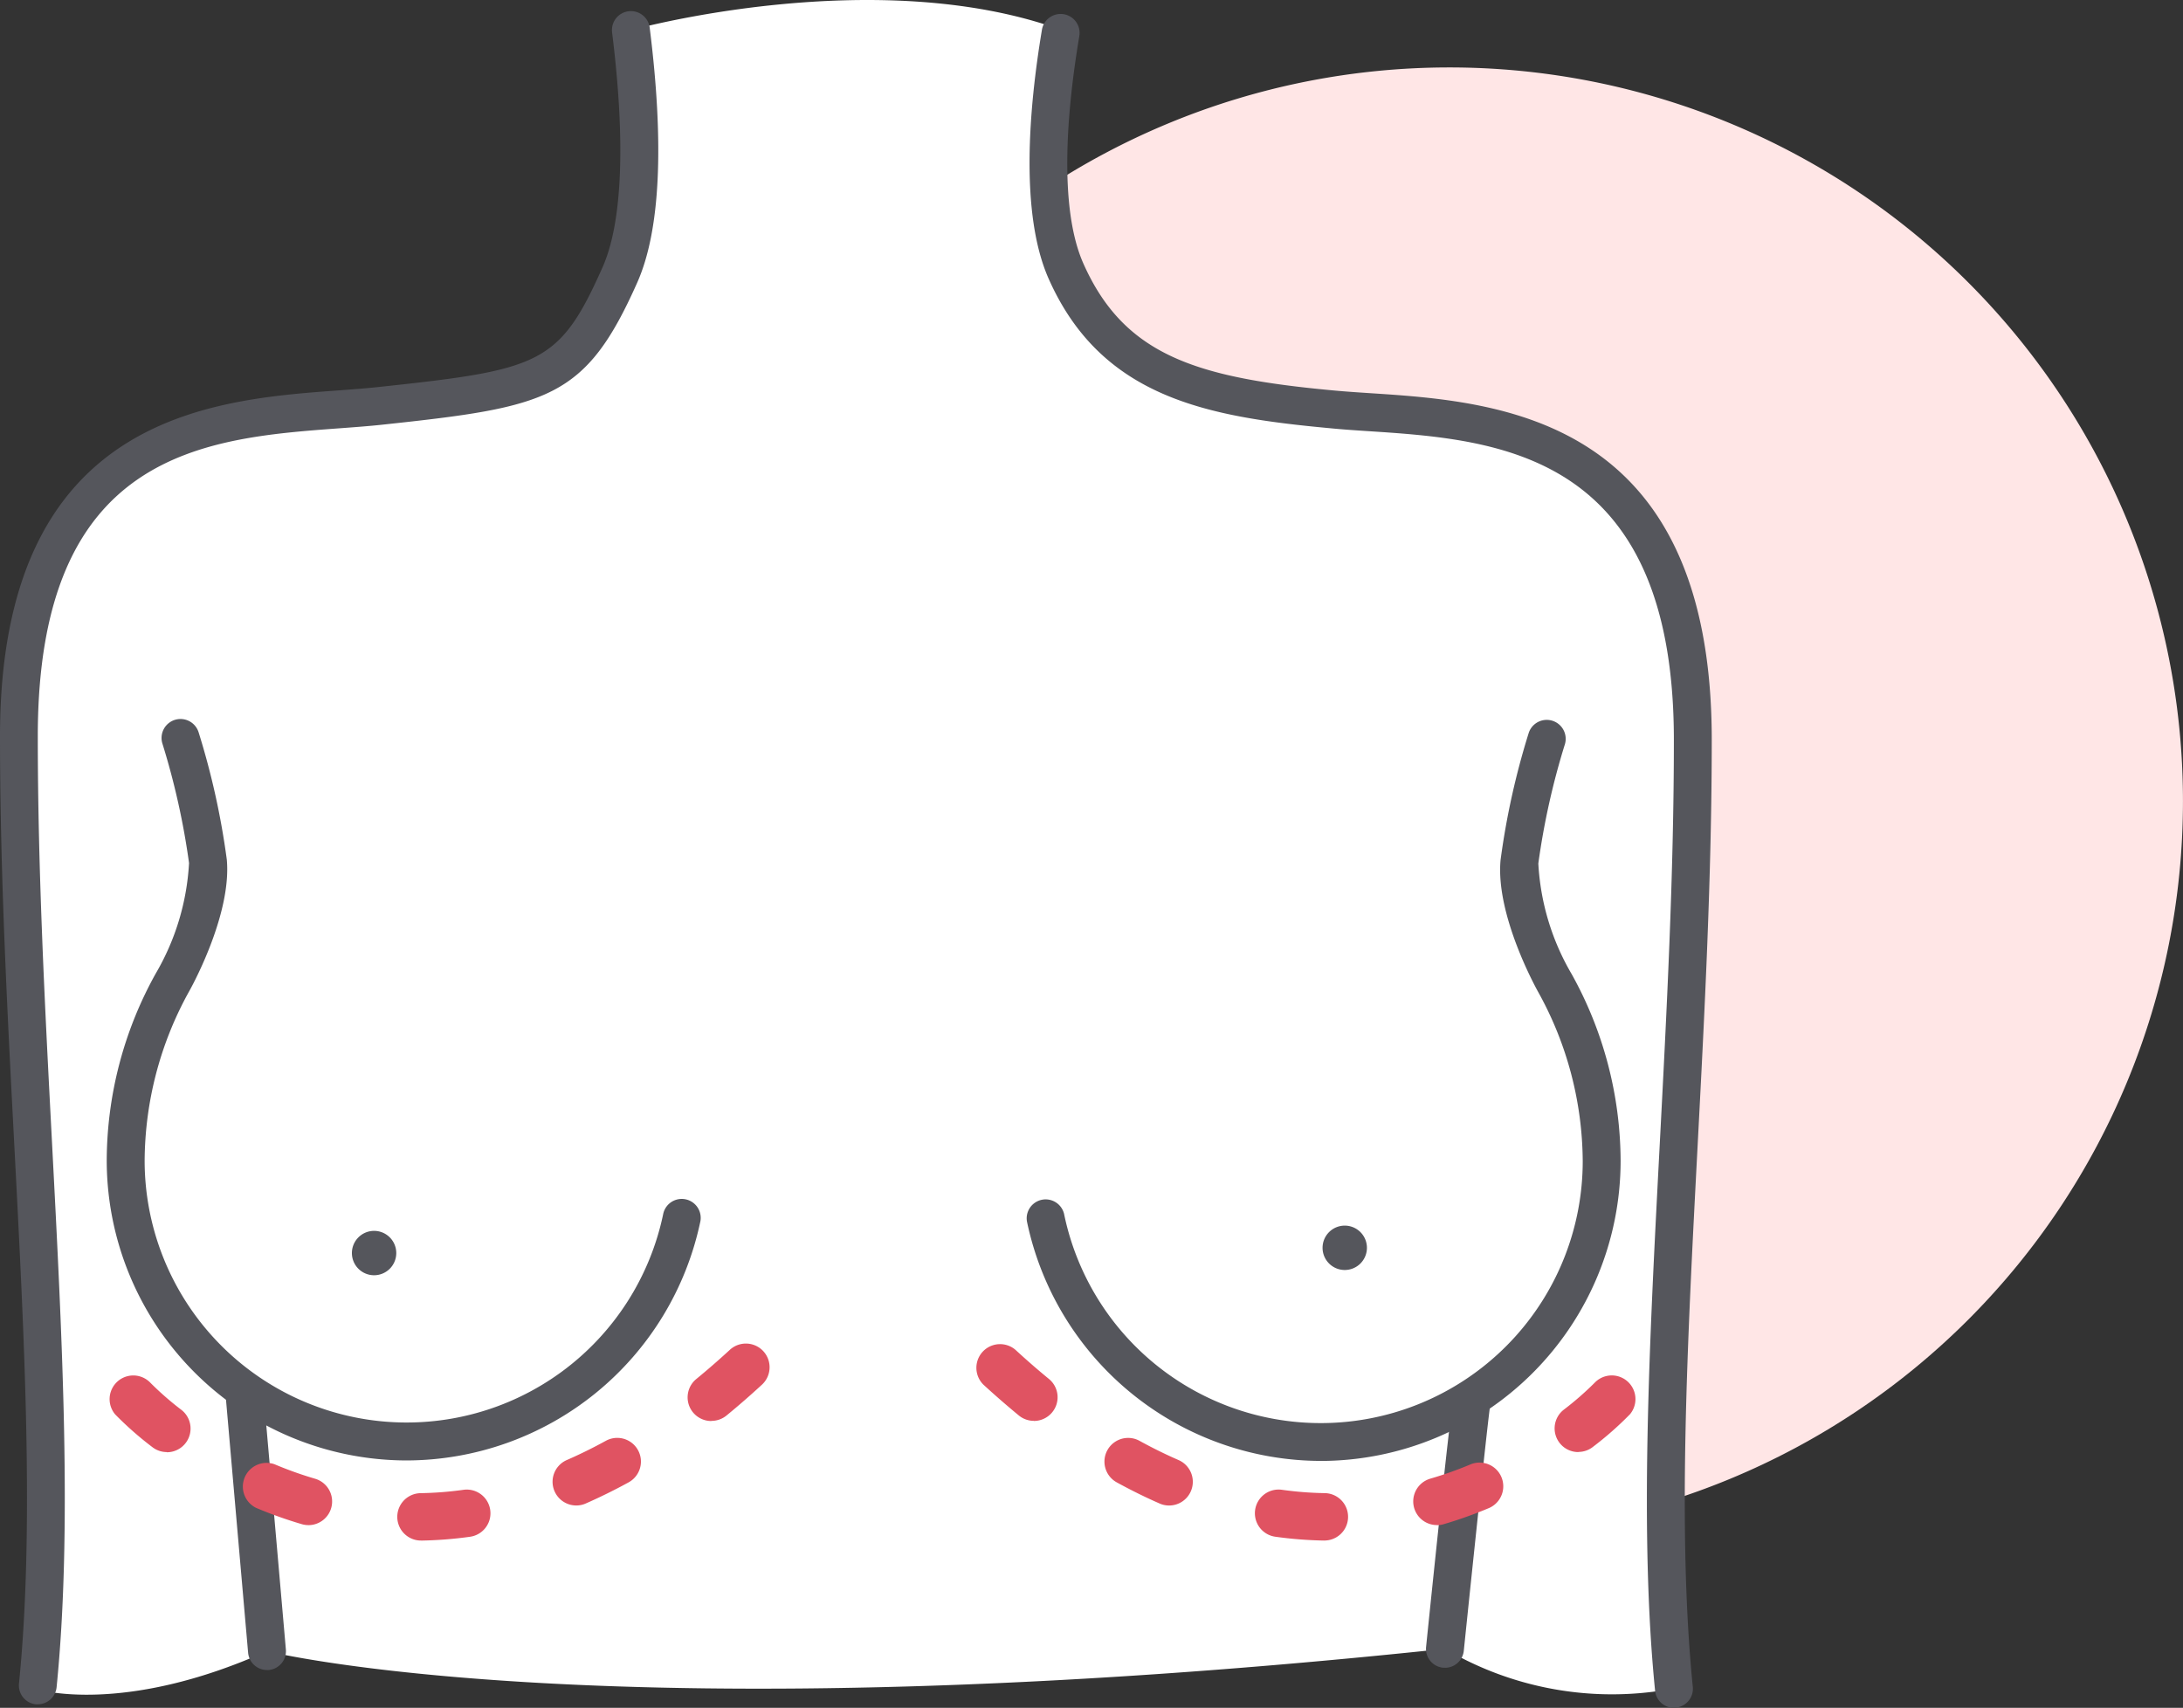 <svg id="Group_1419" data-name="Group 1419" xmlns="http://www.w3.org/2000/svg" xmlns:xlink="http://www.w3.org/1999/xlink" width="74.392" height="58.199" viewBox="0 0 74.392 58.199">
  <rect x="0" y="0" width="74.392" height="58.199" fill="#333333" stroke="none"/>
  <defs>
    <clipPath id="clip-path">
      <rect id="Rectangle_178" data-name="Rectangle 178" width="74.392" height="58.199" fill="none"/>
    </clipPath>
  </defs>
  <g id="Group_1111" data-name="Group 1111" transform="translate(0 0)" clip-path="url(#clip-path)">
    <path id="Path_14033" data-name="Path 14033" d="M87.763,28.557a25,25,0,1,1-25-25,25,25,0,0,1,25,25" transform="translate(-13.372 -1.259)" fill="#ffe6e6"/>
    <path id="Path_14034" data-name="Path 14034" d="M49.718,56.186a11.214,11.214,0,0,0,7.723,1.367s.241-12.308.161-14.4.482-12.871.482-13.675S60.336,17.653,51.97,14.6c0,0-.356-.189-9.237-1S36.6,1.005,36.6,1.005c-6.3-2.261-14.532,0-14.532,0,.646,2.906,0,8.074-1.13,10.173s-5.49,2.906-8.719,2.906a24.714,24.714,0,0,0-6.42.995s-4.263,1.69-4.424,8.286.563,24.053.563,24.053L1.774,57.574s2.906.888,7.8-1.307c0,0,11.681,2.93,40.142-.08" transform="translate(-0.477 0)" fill="#fff"/>
    <path id="Path_14035" data-name="Path 14035" d="M76.28,58.47a.646.646,0,0,1-.642-.581c-.535-5.353-.2-11.794.158-18.612.237-4.522.482-9.2.482-13.79,0-9.842-6.025-10.235-10.424-10.523-.457-.03-.893-.059-1.3-.1-4.177-.387-7.78-1.037-9.58-5.088-.989-2.224-.674-5.835-.234-8.471a.646.646,0,1,1,1.274.212c-.588,3.531-.539,6.206.141,7.735,1.394,3.136,3.858,3.894,8.52,4.325.393.037.817.065,1.263.094,4.35.284,11.631.76,11.631,11.812,0,4.625-.245,9.318-.483,13.858-.355,6.768-.689,13.161-.163,18.415a.646.646,0,0,1-.578.707c-.022,0-.044,0-.065,0" transform="translate(-19.236 -0.272)" fill="#55565c"/>
    <path id="Path_14036" data-name="Path 14036" d="M1.29,58.292c-.021,0-.043,0-.065,0a.646.646,0,0,1-.578-.707c.526-5.254.191-11.647-.163-18.415C.246,34.626,0,29.933,0,25.308,0,14.365,7.2,13.835,11.494,13.52c.492-.037.96-.071,1.391-.117,5.52-.59,6.175-.767,7.65-4.085.674-1.517.787-4.28.325-7.99a.646.646,0,1,1,1.282-.159c.5,4,.354,6.917-.426,8.673-1.766,3.972-3.027,4.238-8.694,4.844-.444.048-.927.083-1.434.121-4.588.337-10.3.758-10.3,10.5,0,4.592.245,9.268.482,13.791.357,6.819.694,13.259.159,18.612a.646.646,0,0,1-.642.581" transform="translate(0 -0.213)" fill="#55565c"/>
    <path id="Path_14037" data-name="Path 14037" d="M64.188,63.227a10.251,10.251,0,0,1-10.012-8.161.646.646,0,0,1,1.265-.258,8.929,8.929,0,0,0,17.675-1.8,12,12,0,0,0-1.5-5.728c-.065-.115-1.474-2.636-1.3-4.528a25.975,25.975,0,0,1,.961-4.337.646.646,0,0,1,1.233.385,25.179,25.179,0,0,0-.907,4.069,8.331,8.331,0,0,0,1.135,3.767,13.17,13.17,0,0,1,1.669,6.372,10.232,10.232,0,0,1-10.22,10.22" transform="translate(-19.18 -13.443)" fill="#55565c"/>
    <path id="Path_14038" data-name="Path 14038" d="M20.079,65.7a.756.756,0,1,1-.756-.756.756.756,0,0,1,.756.756" transform="translate(-6.575 -22.999)" fill="#55565c"/>
    <path id="Path_14039" data-name="Path 14039" d="M71.292,65.421a.756.756,0,1,1-.756-.756.756.756,0,0,1,.756.756" transform="translate(-24.71 -22.899)" fill="#55565c"/>
    <path id="Path_14040" data-name="Path 14040" d="M15.851,63.2a10.232,10.232,0,0,1-10.22-10.22A13.183,13.183,0,0,1,7.305,46.6a8.34,8.34,0,0,0,1.131-3.758,25.255,25.255,0,0,0-.907-4.069.646.646,0,0,1,1.233-.386,26.073,26.073,0,0,1,.961,4.338c.172,1.892-1.238,4.413-1.3,4.519a12.015,12.015,0,0,0-1.5,5.737,8.93,8.93,0,0,0,17.676,1.8.646.646,0,0,1,1.265.258A10.251,10.251,0,0,1,15.851,63.2" transform="translate(-1.994 -13.432)" fill="#55565c"/>
    <path id="Path_14041" data-name="Path 14041" d="M13.322,82.7a.646.646,0,0,1-.643-.59l-.75-8.581a.646.646,0,0,1,1.287-.112L13.966,82a.646.646,0,0,1-.587.7.558.558,0,0,1-.057,0" transform="translate(-4.224 -25.79)" fill="#55565c"/>
    <path id="Path_14042" data-name="Path 14042" d="M75.884,82.621c-.023,0-.045,0-.067,0a.646.646,0,0,1-.576-.709c.856-8.328.931-8.553.959-8.638a.646.646,0,0,1,1.226.409c-.061.327-.586,5.31-.9,8.362a.646.646,0,0,1-.641.579" transform="translate(-26.643 -25.79)" fill="#55565c"/>
    <path id="Path_14043" data-name="Path 14043" d="M16.385,77.6a.807.807,0,0,1-.014-1.615,11.878,11.878,0,0,0,1.455-.114.807.807,0,0,1,.224,1.6,13.661,13.661,0,0,1-1.65.13Zm-3.844-.526a.8.8,0,0,1-.227-.033,14.661,14.661,0,0,1-1.553-.554A.808.808,0,0,1,11.387,75a12.818,12.818,0,0,0,1.381.493.807.807,0,0,1-.227,1.582m9.129-.67a.808.808,0,0,1-.324-1.548c.441-.192.889-.413,1.332-.656a.807.807,0,0,1,.777,1.415c-.485.266-.977.508-1.462.721a.792.792,0,0,1-.323.068M7.718,74.585a.8.8,0,0,1-.494-.169A11.411,11.411,0,0,1,5.956,73.3a.807.807,0,0,1,1.178-1.1,10.286,10.286,0,0,0,1.079.946.807.807,0,0,1-.5,1.445m18.56-1.064a.807.807,0,0,1-.512-1.432c.378-.31.762-.644,1.14-.992A.807.807,0,0,1,28,72.286c-.4.368-.807.723-1.21,1.053a.807.807,0,0,1-.512.183" transform="translate(-2.032 -25.102)" fill="#e05362"/>
    <path id="Path_14044" data-name="Path 14044" d="M63.354,77.6h-.015a13.661,13.661,0,0,1-1.65-.13.807.807,0,0,1,.224-1.6,11.878,11.878,0,0,0,1.455.114.807.807,0,0,1-.014,1.615m3.844-.526a.807.807,0,0,1-.227-1.582A12.819,12.819,0,0,0,68.352,75a.808.808,0,0,1,.627,1.489,14.661,14.661,0,0,1-1.553.554.82.82,0,0,1-.227.033m-9.129-.67a.792.792,0,0,1-.323-.068c-.486-.212-.977-.455-1.462-.721a.807.807,0,1,1,.777-1.415c.442.243.891.464,1.332.656a.808.808,0,0,1-.324,1.548M72.02,74.585a.807.807,0,0,1-.5-1.445,10.377,10.377,0,0,0,1.08-.946.807.807,0,0,1,1.177,1.1,11.386,11.386,0,0,1-1.268,1.117.8.8,0,0,1-.494.169M53.461,73.521a.807.807,0,0,1-.512-.183c-.4-.33-.81-.685-1.21-1.053A.807.807,0,0,1,52.833,71.1c.378.348.761.682,1.14.992a.807.807,0,0,1-.512,1.432" transform="translate(-18.229 -25.102)" fill="#e05362"/>
  </g>
</svg>
